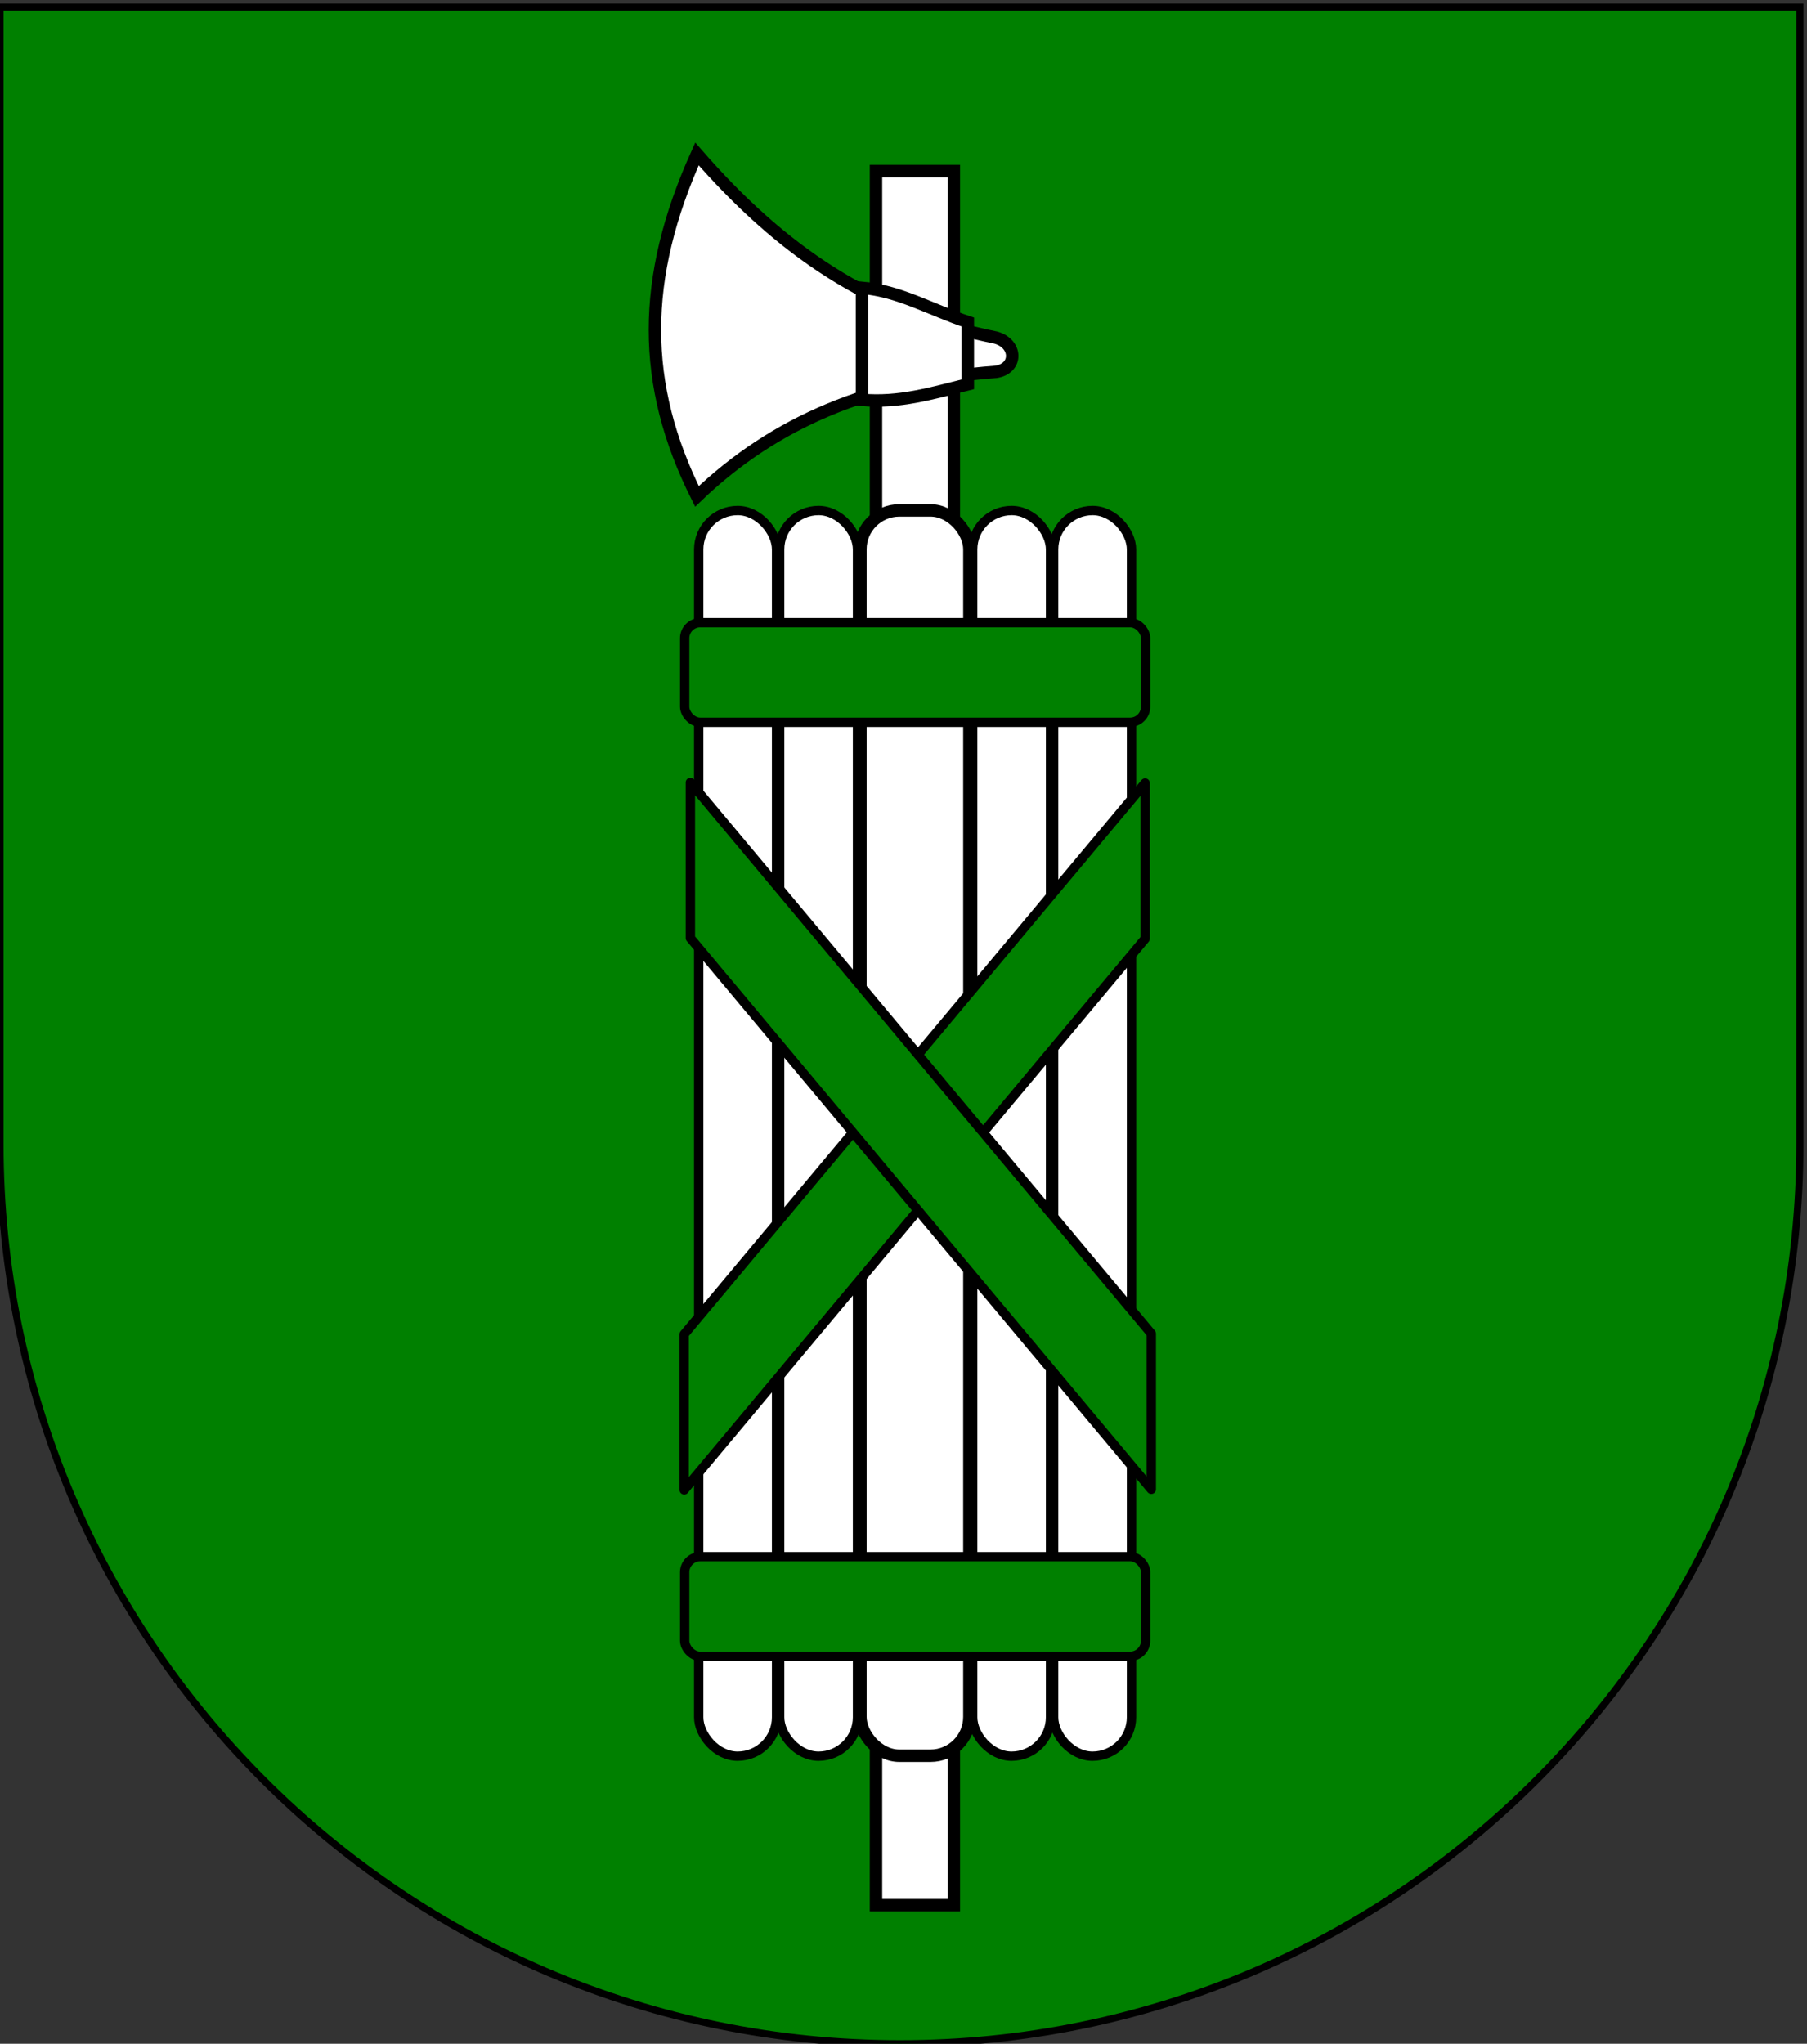 <?xml version="1.0" encoding="UTF-8" standalone="no"?>
<!-- Created with Inkscape (http://www.inkscape.org/) -->

<svg
   xmlns:dc="http://purl.org/dc/elements/1.1/"
   xmlns:cc="http://creativecommons.org/ns#"
   xmlns:rdf="http://www.w3.org/1999/02/22-rdf-syntax-ns#"
   xmlns:svg="http://www.w3.org/2000/svg"
   xmlns="http://www.w3.org/2000/svg"
   xmlns:xlink="http://www.w3.org/1999/xlink"
   xmlns:sodipodi="http://sodipodi.sourceforge.net/DTD/sodipodi-0.dtd"
   xmlns:inkscape="http://www.inkscape.org/namespaces/inkscape"
   version="1.1"
   width="763"
   height="863"
   id="svg2"
   inkscape:version="0.48.1 "
   sodipodi:docname="Wappen_Familie_Baerenau.svg">
  <rect width="100%" height="100%" fill="#333333" stroke="none"/>
  <sodipodi:namedview
     pagecolor="#ffffff"
     bordercolor="#666666"
     borderopacity="1"
     objecttolerance="10"
     gridtolerance="10"
     guidetolerance="10"
     inkscape:pageopacity="0"
     inkscape:pageshadow="2"
     inkscape:window-width="1440"
     inkscape:window-height="878"
     id="namedview83"
     showgrid="true"
     inkscape:zoom="0.85541075"
     inkscape:cx="444.20902"
     inkscape:cy="431.5"
     inkscape:window-x="-8"
     inkscape:window-y="-8"
     inkscape:window-maximized="1"
     inkscape:current-layer="svg2">
    <inkscape:grid
       type="xygrid"
       id="grid4009" />
  </sodipodi:namedview>
  <defs
     id="defs4">
    <linearGradient
       id="linearGradient2893-7">
      <stop
         id="stop2895-4"
         style="stop-color:#ffffff;stop-opacity:0.314"
         offset="0" />
      <stop
         id="stop2897-0"
         style="stop-color:#ffffff;stop-opacity:0.251"
         offset="0.19" />
      <stop
         id="stop2901-9"
         style="stop-color:#6b6b6b;stop-opacity:0.125"
         offset="0.6" />
      <stop
         id="stop2899-4"
         style="stop-color:#000000;stop-opacity:0.125"
         offset="1" />
    </linearGradient>
    <radialGradient
       cx="221.445"
       cy="226.331"
       r="300"
       fx="221.445"
       fy="226.331"
       id="radialGradient3163-8"
       xlink:href="#linearGradient2893-7"
       gradientUnits="userSpaceOnUse"
       gradientTransform="matrix(1.353,0,0,1.349,-77.629,-85.747)" />
    <linearGradient
       x1="171"
       y1="92.5"
       x2="180"
       y2="96.5"
       id="linearGradient2433"
       xlink:href="#linearGradient1732"
       gradientUnits="userSpaceOnUse" />
    <linearGradient
       x1="94.281"
       y1="496.131"
       x2="124.137"
       y2="467.622"
       id="linearGradient1561"
       xlink:href="#linearGradient1732"
       gradientUnits="userSpaceOnUse"
       gradientTransform="translate(-1.428571e-5,-5.714286e-5)" />
    <linearGradient
       x1="270.496"
       y1="176.249"
       x2="296.929"
       y2="185.716"
       id="linearGradient1559"
       xlink:href="#linearGradient1732"
       gradientUnits="userSpaceOnUse"
       gradientTransform="translate(-1.428571e-5,-5.714286e-5)" />
    <linearGradient
       x1="179.583"
       y1="75.234"
       x2="193.021"
       y2="101.814"
       id="linearGradient1557"
       xlink:href="#linearGradient1732"
       gradientUnits="userSpaceOnUse"
       gradientTransform="translate(-1.428571e-5,-5.714286e-5)" />
    <linearGradient
       x1="112.239"
       y1="75.234"
       x2="137.605"
       y2="90.412"
       id="linearGradient1555"
       xlink:href="#linearGradient1732"
       gradientUnits="userSpaceOnUse"
       gradientTransform="translate(-1.428571e-5,-5.714286e-5)" />
    <linearGradient
       x1="87.547"
       y1="139.21"
       x2="124.361"
       y2="137.971"
       id="linearGradient1553"
       xlink:href="#linearGradient1732"
       gradientUnits="userSpaceOnUse"
       gradientTransform="translate(-1.428571e-5,-5.714286e-5)" />
    <linearGradient
       x1="124.585"
       y1="115.64"
       x2="157.2"
       y2="137.971"
       id="linearGradient1551"
       xlink:href="#linearGradient1732"
       gradientUnits="userSpaceOnUse"
       gradientTransform="translate(-1.428571e-5,-5.714286e-5)" />
    <linearGradient
       x1="177.338"
       y1="217.778"
       x2="211.83"
       y2="213.55"
       id="linearGradient1549"
       xlink:href="#linearGradient1732"
       gradientUnits="userSpaceOnUse"
       gradientTransform="translate(-1.428571e-5,-5.714286e-5)" />
    <linearGradient
       id="linearGradient1732">
      <stop
         id="stop1734"
         style="stop-color:#ffffff;stop-opacity:1"
         offset="0" />
      <stop
         id="stop1736"
         style="stop-color:#ffffff;stop-opacity:1"
         offset="1" />
    </linearGradient>
    <linearGradient
       x1="241.143"
       y1="51.421"
       x2="243.124"
       y2="48.303"
       id="linearGradient1397"
       xlink:href="#linearGradient1732"
       gradientUnits="userSpaceOnUse"
       gradientTransform="translate(75.923,47.102)" />
    <linearGradient
       x1="337.302"
       y1="571.111"
       x2="341.27"
       y2="546.905"
       id="linearGradient1682"
       xlink:href="#linearGradient1732"
       gradientUnits="userSpaceOnUse"
       gradientTransform="translate(-1.428571e-5,-5.714286e-5)" />
    <linearGradient
       x1="300"
       y1="566.746"
       x2="319.151"
       y2="547.595"
       id="linearGradient1674"
       xlink:href="#linearGradient1732"
       gradientUnits="userSpaceOnUse"
       gradientTransform="translate(-1.428571e-5,-5.714286e-5)" />
    <linearGradient
       x1="266.27"
       y1="534.206"
       x2="312.302"
       y2="534.603"
       id="linearGradient1666"
       xlink:href="#linearGradient1732"
       gradientUnits="userSpaceOnUse"
       gradientTransform="translate(-1.428571e-5,-5.714286e-5)" />
    <linearGradient
       x1="292.857"
       y1="493.73"
       x2="321.825"
       y2="513.175"
       id="linearGradient1658"
       xlink:href="#linearGradient1732"
       gradientUnits="userSpaceOnUse"
       gradientTransform="translate(-1.428571e-5,-5.714286e-5)" />
    <linearGradient
       x1="186.508"
       y1="491.746"
       x2="186.508"
       y2="458.413"
       id="linearGradient1650"
       xlink:href="#linearGradient1732"
       gradientUnits="userSpaceOnUse"
       gradientTransform="translate(-1.428571e-5,-5.714286e-5)" />
    <linearGradient
       x1="143.651"
       y1="488.968"
       x2="163.889"
       y2="454.048"
       id="linearGradient1642"
       xlink:href="#linearGradient1732"
       gradientUnits="userSpaceOnUse"
       gradientTransform="translate(-1.428571e-5,-5.714286e-5)" />
    <linearGradient
       x1="107.143"
       y1="225.278"
       x2="130.357"
       y2="242.341"
       id="linearGradient1582"
       xlink:href="#linearGradient1732"
       gradientUnits="userSpaceOnUse"
       gradientTransform="translate(-1.428571e-5,-5.714286e-5)" />
    <linearGradient
       x1="131.151"
       y1="395.317"
       x2="166.667"
       y2="415.357"
       id="linearGradient1622"
       xlink:href="#linearGradient1732"
       gradientUnits="userSpaceOnUse"
       gradientTransform="translate(-1.428571e-5,-5.714286e-5)" />
    <linearGradient
       x1="118.452"
       y1="312.778"
       x2="136.325"
       y2="294.722"
       id="linearGradient1614"
       xlink:href="#linearGradient1732"
       gradientUnits="userSpaceOnUse"
       gradientTransform="translate(-1.428571e-5,-5.714286e-5)" />
    <linearGradient
       x1="88.492"
       y1="297.103"
       x2="118.056"
       y2="280.635"
       id="linearGradient1606"
       xlink:href="#linearGradient1732"
       gradientUnits="userSpaceOnUse"
       gradientTransform="translate(-1.428571e-5,-5.714286e-5)" />
    <linearGradient
       x1="84.127"
       y1="260.595"
       x2="115.675"
       y2="257.619"
       id="linearGradient1598"
       xlink:href="#linearGradient1732"
       gradientUnits="userSpaceOnUse"
       gradientTransform="translate(-1.428571e-5,-5.714286e-5)" />
    <linearGradient
       x1="82.143"
       y1="264.167"
       x2="113.69"
       y2="258.413"
       id="linearGradient1590"
       xlink:href="#linearGradient1732"
       gradientUnits="userSpaceOnUse"
       gradientTransform="translate(-1.428571e-5,-5.714286e-5)" />
    <linearGradient
       x1="107.75"
       y1="191.963"
       x2="139.396"
       y2="166.385"
       id="linearGradient1800"
       xlink:href="#linearGradient1732"
       gradientUnits="userSpaceOnUse"
       gradientTransform="translate(-1.428571e-5,-5.714286e-5)" />
    <linearGradient
       id="linearGradient2893">
      <stop
         id="stop2895"
         style="stop-color:#ffffff;stop-opacity:0.314"
         offset="0" />
      <stop
         id="stop2897"
         style="stop-color:#ffffff;stop-opacity:0.251"
         offset="0.19" />
      <stop
         id="stop2901"
         style="stop-color:#6b6b6b;stop-opacity:0.125"
         offset="0.6" />
      <stop
         id="stop2899"
         style="stop-color:#000000;stop-opacity:0.125"
         offset="1" />
    </linearGradient>
    <radialGradient
       cx="221.445"
       cy="226.331"
       r="300"
       fx="221.445"
       fy="226.331"
       id="radialGradient3163"
       xlink:href="#linearGradient2893"
       gradientUnits="userSpaceOnUse"
       gradientTransform="matrix(1.353,0,0,1.349,-77.629,-85.747)" />
    <path
       style="stroke-linejoin:round"
       d="M 226,218 L 226,268 L 374,445 L 374,395 z"
       stroke-width="3"
       stroke="#000000"
       fill="#008000"
       id="ribbon-diagonal" />
    <rect
       ry="5"
       rx="5"
       y="166.5"
       x="226"
       height="32"
       width="148"
       stroke-width="3"
       stroke="#000000"
       fill="#008000"
       id="ribbon-horizontal" />
    <rect
       rx="12.5"
       ry="12.5"
       y="130.5"
       x="230.5"
       height="400"
       width="25"
       stroke-width="3"
       stroke="#000000"
       fill="#ffffff"
       id="lateral-fasce" />
  </defs>
  <path
     inkscape:connector-curvature="0"
     style="fill:#008000;stroke:#000000;stroke-width:3;stroke-miterlimit:4;stroke-opacity:1;stroke-dasharray:none"
     id="path2850-1"
     d="m 760,3 0,480 C 760,692.868 589.868,863 380,863 170.132,863 -4e-5,692.868 -4e-5,483 L -4e-5,3 760,3 z" />
  <rect
     y="72.231"
     x="369.882"
     height="732.262"
     width="32.866"
     id="main stick"
     style="fill:#ffffff;stroke:#000000;stroke-width:5.25" />
  <rect
     rx="16.433"
     ry="16.433"
     y="215.528"
     x="363.309"
     height="525.862"
     width="46.013"
     id="main fasce"
     style="fill:#ffffff;stroke:#000000;stroke-width:5.25" />
  <use
     id="use3151"
     xlink:href="#lateral-fasce"
     x="0"
     y="0"
     width="1"
     height="1"
     transform="matrix(1.315,0,0,1.315,-8.081,43.966)" />
  <use
     id="use3153"
     transform="matrix(1.315,0,0,1.315,26.1,43.966)"
     xlink:href="#lateral-fasce"
     x="0"
     y="0"
     width="1"
     height="1" />
  <use
     id="use3155"
     transform="matrix(1.315,0,0,1.315,107.608,43.966)"
     xlink:href="#lateral-fasce"
     x="0"
     y="0"
     width="1"
     height="1" />
  <use
     id="use3157"
     transform="matrix(1.315,0,0,1.315,141.789,43.966)"
     xlink:href="#lateral-fasce"
     x="0"
     y="0"
     width="1"
     height="1" />
  <use
     id="use3159"
     xlink:href="#ribbon-horizontal"
     x="0"
     y="0"
     width="1"
     height="1"
     transform="matrix(1.315,0,0,1.315,-8.081,43.966)"
     style="fill:#008000;fill-opacity:1" />
  <use
     id="use3161"
     transform="matrix(1.315,0,0,1.315,-8.081,438.362)"
     xlink:href="#ribbon-horizontal"
     x="0"
     y="0"
     width="1"
     height="1"
     style="fill:#008000;fill-opacity:1" />
  <use
     id="use3163"
     transform="matrix(-1.315,0,0,1.315,780.711,43.966)"
     xlink:href="#ribbon-diagonal"
     x="0"
     y="0"
     width="1"
     height="1"
     style="fill:#008000;stroke:#000000;stroke-opacity:1;fill-opacity:1" />
  <use
     id="use3165"
     xlink:href="#ribbon-diagonal"
     x="0"
     y="0"
     width="1"
     height="1"
     transform="matrix(1.315,0,0,1.315,-5.68,43.712)"
     style="fill:#008000;fill-opacity:1;stroke:#000000;stroke-opacity:1" />
  <path
     d="m 420.496,157.026 c 9.203,-1.315 9.203,-11.832 0,-14.461 -52.586,-10.517 -90.711,-36.81 -126.207,-77.565 -23.664,52.586 -23.664,97.284 0,144.612 32.866,-31.552 73.621,-48.642 126.207,-52.586 z"
     id="axe-1"
     inkscape:connector-curvature="0"
     style="fill:#ffffff;stroke:#000000;stroke-width:5.25" />
  <path
     d="m 408.664,135.991 0,26.293 c -15.776,3.944 -28.922,7.888 -44.698,6.573 l 0,-47.328 c 15.776,1.315 28.922,9.203 44.698,14.461 z"
     id="axe-2"
     inkscape:connector-curvature="0"
     style="fill:#ffffff;stroke:#000000;stroke-width:5.25" />
</svg>
